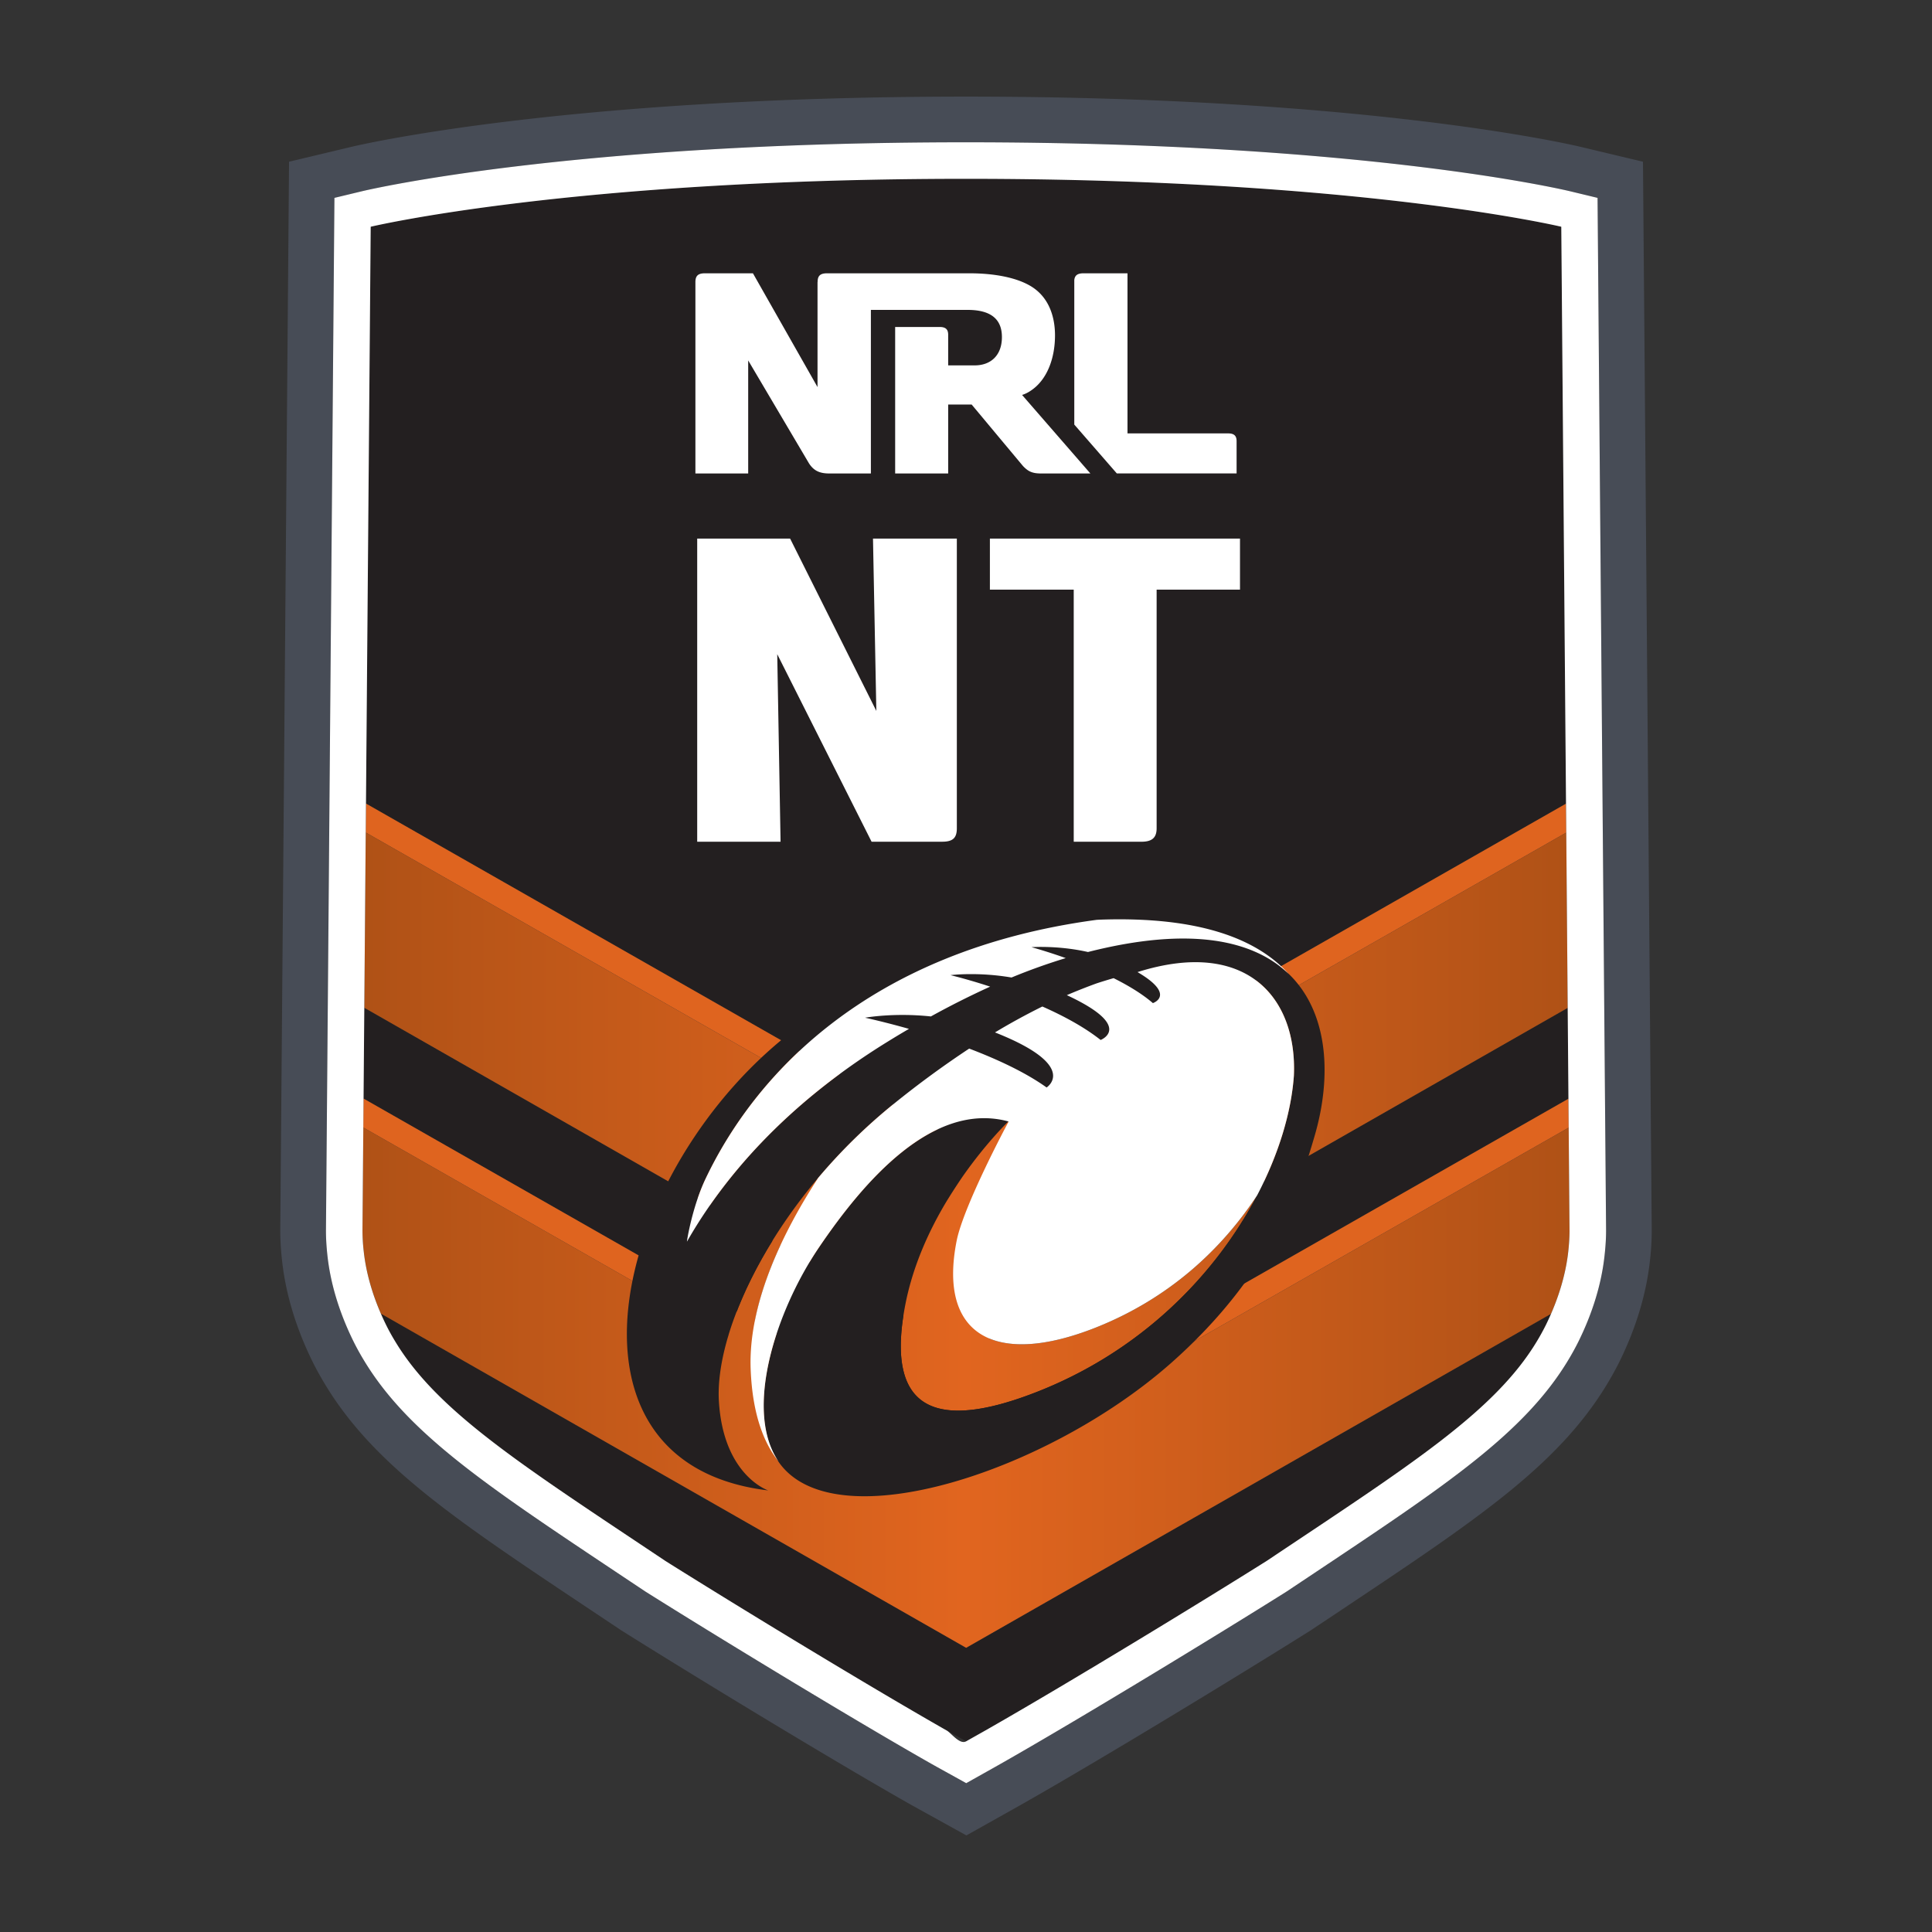 <?xml version="1.0" encoding="UTF-8" standalone="no"?><!DOCTYPE svg PUBLIC "-//W3C//DTD SVG 1.1//EN" "http://www.w3.org/Graphics/SVG/1.1/DTD/svg11.dtd"><svg width="100%" height="100%" viewBox="0 0 100 100" version="1.1" xmlns="http://www.w3.org/2000/svg" xmlns:xlink="http://www.w3.org/1999/xlink" xml:space="preserve" xmlns:serif="http://www.serif.com/" fill-rule="evenodd" clip-rule="evenodd" stroke-linejoin="round" stroke-miterlimit="2"><rect x="0" y="0" width="100" height="100" fill="#333333" stroke="none"/><path d="M83.051 64.992c-.157 1.444-.606 2.931-1.338 4.422-.167.338-.35.669-.545.991-2.273 3.772-6.314 6.467-13.01 10.931l-1.583 1.055c-3.45 2.169-10.457 6.442-14.646 8.827-.231.132-.999.563-.999.563l-.918.516-.921-.511s-.788-.434-1.023-.57c-4.186-2.383-11.194-6.656-14.643-8.825l-1.584-1.055c-6.695-4.464-10.736-7.159-13.008-10.931-.195-.32-.376-.649-.543-.986-.734-1.496-1.184-2.983-1.342-4.43a11.42 11.42 0 0 1-.076-1.371l.438-53.376 1.438-.346c.434-.103 10.833-2.531 31.253-2.531s30.818 2.428 31.251 2.531l1.437.346.441 53.376c.001.459-.025.918-.079 1.374zM85.04 8.371l-3.24-.773c-.443-.106-11.106-2.597-31.799-2.597-20.694 0-31.357 2.491-31.801 2.597l-3.239.773-.454 55.225c-.004.518.026 1.059.092 1.651.188 1.721.715 3.473 1.572 5.219.184.375.393.752.637 1.16 2.545 4.224 6.751 7.028 13.722 11.676l1.638 1.092c3.474 2.183 10.525 6.482 14.726 8.873.242.14 1.054.587 1.054.587l2.072 1.147 2.068-1.16s.782-.438 1.01-.569c4.207-2.394 11.259-6.694 14.735-8.878l1.64-1.093c6.968-4.647 11.175-7.451 13.719-11.675.231-.382.445-.773.644-1.172.85-1.735 1.378-3.486 1.564-5.202.065-.548.096-1.101.093-1.653L85.04 8.371z" fill="#474c56" fill-rule="nonzero"/><path d="M77.411 72.115c.863-.87 1.575-1.75 2.139-2.687a10.628 10.628 0 0 0 .733-1.426L50.008 85.29 19.717 67.992a10.954 10.954 0 0 0 .737 1.436c.56.931 1.266 1.805 2.122 2.672l.015.009c2.528 2.549 6.383 5.027 11.849 8.681 3.162 1.991 10.257 6.327 14.574 8.784.231.132 1 .557 1 .557s.758-.425.988-.557c4.318-2.457 11.412-6.793 14.575-8.784 5.46-3.649 9.315-6.128 11.84-8.674l-.006-.001zm3.752-17.485-.019-2.463-31.137 17.782-31.151-17.788-.02 2.463-.019 2.238 31.19 17.784 31.177-17.777-.021-2.239zm-.106-13.032-.245-29.862S70.431 9.255 50.001 9.255c-20.433 0-30.814 2.481-30.814 2.481l-.243 29.856 31.063 17.712 31.05-17.706z" fill="#231f20" fill-rule="nonzero"/><path d="m81.195 58.366-.012-1.497-31.176 17.776-31.19-17.783-.014 1.497L50.007 76.15l31.188-17.784zm-.125-15.271-.014-1.498-31.049 17.707-31.064-17.712-.012 1.498 31.076 17.72L81.07 43.095z" fill="#df641f" fill-rule="nonzero"/><path d="m81.144 52.167-.074-9.072L50.007 60.81 18.931 43.09l-.075 9.071 31.151 17.788 31.137-17.782z" fill="url(#_Linear1)"/><path d="M81.195 58.366 50.007 76.15 38.88 69.806c.229-3.207 1.943-6.497 3.469-8.838-2.316 2.745-3.895 5.664-4.645 8.166l-18.9-10.775-.042 5.274c-.003.384.024.767.066 1.149.119 1.098.444 2.189.887 3.21L50.007 85.29l30.275-17.288c.444-1.026.77-2.12.891-3.22.042-.382.069-.765.065-1.149l-.043-5.267z" fill="url(#_Linear2)"/><path d="M56.715 68.715c-5.127 2.032-8.18.464-7.199-4.492.359-1.819 2.687-6.18 2.699-6.18l-.053.034c-.187.183-1.222 1.223-2.351 2.841-.293.43-.575.868-.847 1.312-.884 1.482-1.703 3.273-2.094 5.243-1.06 5.367 1.341 6.737 6.893 4.535a21.911 21.911 0 0 0 11.307-10.14c-1.827 2.784-4.546 5.334-8.355 6.847z" fill="url(#_Linear3)"/><path d="M56.313 49.276c-1.555-.352-2.925-.25-2.925-.25s.755.202 1.775.565c-.951.289-1.888.625-2.807 1.005-1.769-.302-3.157-.123-3.157-.123s.857.206 2.052.596a43.33 43.33 0 0 0-3.069 1.542c-1.935-.206-3.406.066-3.406.066s.937.2 2.272.577c-.365.214-.736.434-1.112.668-5.385 3.322-8.553 7.143-10.378 10.342-.015-.016.277-1.803.953-3.231 2.512-5.299 8.401-11.985 20.722-13.485a10.596 10.596 0 0 0-.777-.005c-2.788.231-8.351 1.168-14.098 4.882-10.222 6.613-14.784 23.265-2.596 24.719 0 0-2.322-.766-2.552-4.614-.231-3.852 3.074-10.593 9.101-15.434a50.184 50.184 0 0 1 3.854-2.821c1.442.549 2.904 1.224 4.007 2.013 0 0 1.732-1.111-2.672-2.85a33.855 33.855 0 0 1 2.452-1.341c1.088.481 2.169 1.061 3.016 1.732 0 0 1.772-.686-1.749-2.32a29.327 29.327 0 0 1 1.545-.611c.29-.095.582-.184.876-.269.755.377 1.476.81 2.034 1.292 0 0 1.229-.418-.796-1.606 5.661-1.784 8.27 1.35 8.093 5.361-.376 5.292-4.789 12.991-13.208 16.332-5.552 2.202-7.953.832-6.893-4.535.391-1.97 1.21-3.761 2.094-5.243.272-.444.554-.882.847-1.312 1.248-1.788 2.383-2.873 2.383-2.873-3.925-1.061-7.506 3.128-9.804 6.52-2.301 3.394-3.954 8.655-2.001 11.224 2.982 3.913 13.837.375 20.178-5.197 5.406-4.756 6.79-9.466 7.465-11.754 1.696-5.737-.309-12.463-11.719-9.562z" fill="#231f20" fill-rule="nonzero"/><path d="M81.173 64.782c-.145 1.31-.577 2.615-1.158 3.798-.144.289-.3.572-.467.848-2.213 3.676-6.65 6.462-13.98 11.362-3.162 1.991-10.258 6.327-14.574 8.784l-.988.557c-.33.185-.768-.425-.999-.557-4.318-2.457-11.412-6.793-14.574-8.784-7.329-4.9-11.767-7.686-13.98-11.362a10.596 10.596 0 0 1-.468-.848c-.582-1.183-1.014-2.488-1.157-3.798a9.587 9.587 0 0 1-.066-1.149l.425-51.897s10.381-2.481 30.814-2.481c20.43 0 30.811 2.481 30.811 2.481l.426 51.897c.004.384-.023.767-.065 1.149zm.079-54.886c-.433-.103-10.831-2.531-31.251-2.531S19.182 9.793 18.748 9.896l-1.438.346-.438 53.376c-.004.421.021.871.076 1.371.158 1.447.608 2.934 1.342 4.43.157.317.333.64.543.986 2.272 3.772 6.313 6.467 13.008 10.931l1.584 1.055c3.449 2.169 10.457 6.442 14.643 8.825.235.136 1.023.57 1.023.57l.921.511.919-.516s.77-.431.999-.563c4.188-2.385 11.195-6.658 14.645-8.827l1.583-1.055c6.696-4.464 10.737-7.159 13.01-10.931.195-.322.378-.653.545-.991.732-1.491 1.181-2.978 1.338-4.422.056-.503.083-.953.079-1.374l-.441-53.376-1.437-.346z" fill="#fff" fill-rule="nonzero"/><path d="m52.214 58.044.001-.001-.001.001c-.049.07-2.342 4.374-2.698 6.179-.981 4.956 2.072 6.524 7.199 4.492 3.809-1.513 6.528-4.063 8.355-6.847 1.133-2.165 1.769-4.328 1.901-6.192.177-4.011-2.432-7.145-8.093-5.361 2.025 1.188.796 1.606.796 1.606-.558-.482-1.279-.915-2.034-1.292a26.08 26.08 0 0 0-.876.269c-.521.189-1.036.393-1.545.611 3.521 1.635 1.749 2.32 1.749 2.32-.847-.671-1.928-1.251-3.016-1.732-.835.413-1.653.86-2.452 1.341 4.404 1.739 2.672 2.85 2.672 2.85-1.103-.789-2.564-1.464-4.007-2.013a50.184 50.184 0 0 0-3.854 2.821 28.77 28.77 0 0 0-3.962 3.872c-1.695 2.599-3.629 6.368-3.495 9.896.089 2.338.683 3.83 1.446 4.785-1.799-2.614-.171-7.749 2.09-11.084 2.298-3.392 5.879-7.581 9.804-6.52l-.032.032.052-.033zm-15.703 2.989c-.676 1.428-.968 3.214-.953 3.231 1.825-3.199 4.993-7.02 10.378-10.342a48.1 48.1 0 0 1 1.112-.668c-1.335-.377-2.272-.577-2.272-.577s1.471-.272 3.406-.066a43.892 43.892 0 0 1 3.069-1.543 30.043 30.043 0 0 0-2.052-.595s1.388-.179 3.157.123c.919-.38 1.856-.716 2.807-1.005-1.02-.363-1.775-.565-1.775-.565s1.37-.102 2.925.25c5.313-1.351 8.585-.612 10.395 1.139-1.628-1.81-4.613-2.984-9.721-2.815-.071.002-.145.007-.218.01-12.001 1.611-17.779 8.192-20.258 13.423zm23.356-18.161c0 .495-.247.696-.788.696h-3.503V30.52h-4.339v-2.643h12.945v2.643h-4.315v12.352zM49.526 27.877v14.995c0 .516-.222.695-.764.695h-3.649l-4.883-9.706.172 9.706h-4.315v-15.69h4.809l4.463 8.92-.173-8.92h4.34zm3.821-7.652c.854-.561 1.26-1.683 1.26-2.867 0-.898-.276-1.961-1.258-2.549-.745-.446-1.885-.663-3.176-.663h-7.401c-.321.011-.453.133-.453.454l-.004.004v5.431l-3.343-5.889H36.45c-.321.011-.456.133-.456.458v9.903h2.732v-5.851l3.147 5.327c.245.381.551.521 1.036.524h2.168V16.04h5.004c1.286 0 1.778.544 1.778 1.406 0 .962-.59 1.466-1.406 1.466h-1.376v-1.588c0-.27-.126-.399-.436-.399h-2.308v7.582h2.744v-3.568h1.216s2.525 3.027 2.662 3.188c.254.262.456.38.93.38h2.552l-3.534-4.064c.158-.051.308-.124.444-.218zm10.23 2.208h-5.218v-8.287h-2.313c-.278.011-.414.107-.441.35v7.48l2.202 2.529h6.199v-1.676c-.001-.266-.124-.396-.429-.396z" fill="#fff" fill-rule="nonzero"/><defs><linearGradient id="_Linear1" x1="0" y1="0" x2="1" y2="0" gradientUnits="userSpaceOnUse" gradientTransform="translate(14.808 56.52) scale(70.371)"><stop offset="0" stop-color="#a94f15" stop-opacity="1"/><stop offset="0.5" stop-color="#e1651f" stop-opacity="1"/><stop offset="1" stop-color="#a94f15" stop-opacity="1"/></linearGradient><linearGradient id="_Linear2" x1="0" y1="0" x2="1" y2="0" gradientUnits="userSpaceOnUse" gradientTransform="translate(14.472 71.824) scale(70.849)"><stop offset="0" stop-color="#a94f15" stop-opacity="1"/><stop offset="0.5" stop-color="#e1651f" stop-opacity="1"/><stop offset="1" stop-color="#a94f15" stop-opacity="1"/></linearGradient><linearGradient id="_Linear3" x1="0" y1="0" x2="1" y2="0" gradientUnits="userSpaceOnUse" gradientTransform="translate(14.468 65.528) scale(70.883)"><stop offset="0" stop-color="#a94f15" stop-opacity="1"/><stop offset="0.5" stop-color="#e1651f" stop-opacity="1"/><stop offset="1" stop-color="#a94f15" stop-opacity="1"/></linearGradient></defs></svg>